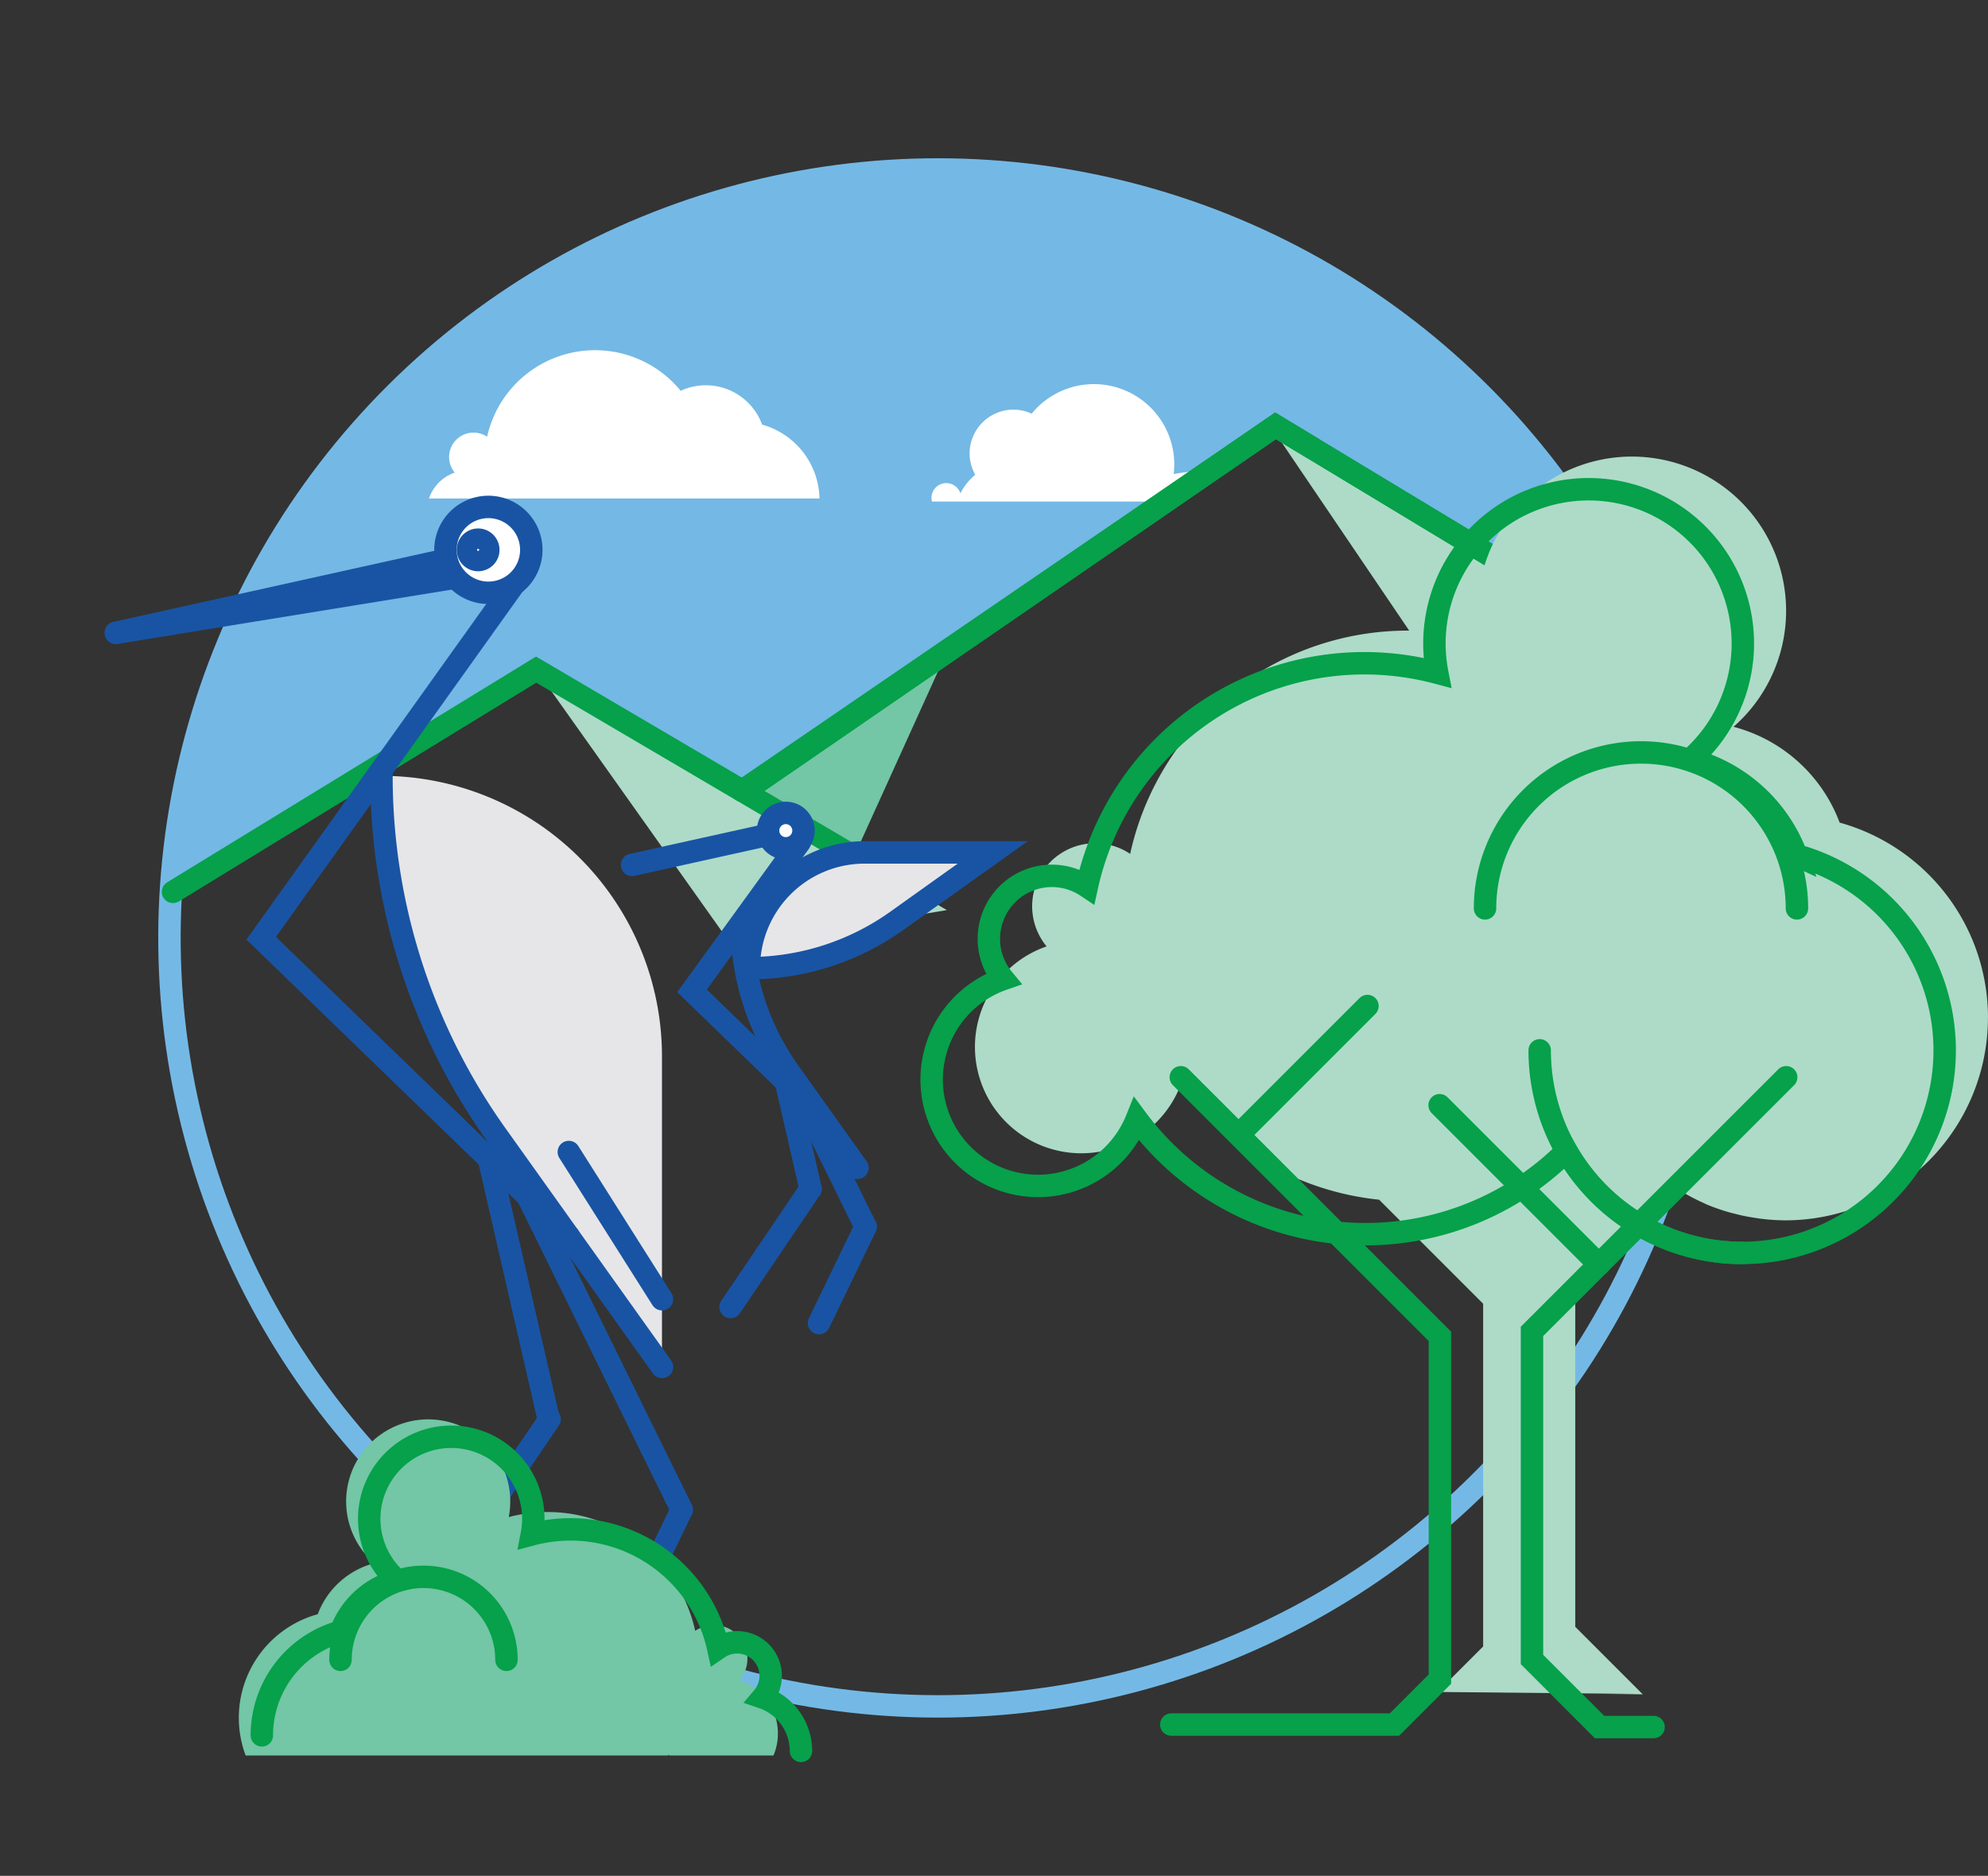 <?xml version="1.0" encoding="UTF-8"?>
<svg xmlns="http://www.w3.org/2000/svg" xmlns:xlink="http://www.w3.org/1999/xlink" width="88.643" height="83.636" viewBox="0 0 88.643 83.636">
  <rect x="0" y="0" width="88.643" height="83.636" fill="#333333" stroke="none"/>
  <defs>
    <clipPath id="clip-path">
      <path id="Path_10461" data-name="Path 10461" d="M909.005,168.181a34.261,34.261,0,1,0,34.261-34.262,34.261,34.261,0,0,0-34.261,34.262" transform="translate(-909.005 -133.919)" fill="none"></path>
    </clipPath>
  </defs>
  <g id="envirornment" transform="translate(-650.687 -6647.242)">
    <path id="Path_11388" data-name="Path 11388" d="M975.287,155.308l-16.773-10.129-25.727,17.6-7.339-6.625-16.192,9.885a34.266,34.266,0,0,1,66.031-10.732" transform="translate(-250.855 6520.943)" fill="#74b8e5" fill-rule="evenodd"></path>
    <path id="Path_11389" data-name="Path 11389" d="M935.039,169.43l8.729,12.3,9.585-1.579Z" transform="translate(-260.447 6507.669)" fill="#addbc8"></path>
    <path id="Path_11390" data-name="Path 11390" d="M949.293,174.186l5.237,3.078,4.126-9.094Z" transform="translate(-265.75 6508.138)" fill="#73c6a6"></path>
    <path id="Path_11391" data-name="Path 11391" d="M987.064,151.95l9.973,14.718,6.038-5.053Z" transform="translate(-279.802 6514.171)" fill="#addbc8"></path>
    <g id="Group_1507" data-name="Group 1507" transform="translate(658.243 6654.798)">
      <g id="Group_1466" data-name="Group 1466" transform="translate(0 0)" clip-path="url(#clip-path)">
        <path id="Path_10454" data-name="Path 10454" d="M865.714,197.175c-.412.9-.237,1.865.389,2.15s1.466-.215,1.878-1.118a1.246,1.246,0,0,0-2.267-1.032" transform="translate(-892.816 -157.162)" fill="#e6e6e8"></path>
        <path id="Path_10455" data-name="Path 10455" d="M894.475,230.1s-1.461-1.244-5.238-1.971l.671,6.6h3.529Z" transform="translate(-901.651 -168.967)" fill="#e6e6e8"></path>
        <path id="Path_10456" data-name="Path 10456" d="M866.07,227.119s-1.243-4.731-4.952-7.112l.222,11.651h3.348Z" transform="translate(-891.19 -165.946)" fill="#e6e6e8"></path>
        <path id="Path_10457" data-name="Path 10457" d="M849.881,205.207v1.571a1.51,1.51,0,0,0,.817,1.342l4.506,2.328a15.408,15.408,0,0,1,8.335,13.689h4.151l.293-.67a25,25,0,0,0,2.032-11.867l.83,4.649,4.728.863a14.824,14.824,0,0,1,10.092,7.025h4.484V214.059a13.69,13.69,0,0,0-17.767-13.069l-.075.023a13.685,13.685,0,0,1-9.186-.369l-1.542-.62a3.257,3.257,0,0,0-1.94-.154l-3.223.735a3.261,3.261,0,0,0-2.133,1.609,3.264,3.264,0,0,1-1.292,1.29Zm6.241-1.785a.47.47,0,1,1,.47.47.47.47,0,0,1-.47-.47" transform="translate(-887.009 -158.425)" fill="#e6e6e8"></path>
        <path id="Path_10458" data-name="Path 10458" d="M893.142,228.361s-1.461-1.244-5.238-1.971l.671,6.6H892.1Z" transform="translate(-901.155 -168.321)" fill="none" stroke="#1954a4" stroke-linecap="round" stroke-miterlimit="10" stroke-width="1"></path>
        <path id="Path_10459" data-name="Path 10459" d="M864.047,225.451s-1.243-4.732-4.951-7.112l.222,11.651h3.348Z" transform="translate(-890.437 -165.326)" fill="none" stroke="#1954a4" stroke-linecap="round" stroke-miterlimit="10" stroke-width="1"></path>
        <path id="Path_10460" data-name="Path 10460" d="M847.858,203.109v1.571a1.51,1.51,0,0,0,.817,1.342l4.506,2.329a15.407,15.407,0,0,1,8.335,13.689h4.152l.293-.67a25,25,0,0,0,2.031-11.867l.83,4.649,4.728.863a14.824,14.824,0,0,1,10.092,7.025h4.484V211.961a13.69,13.69,0,0,0-17.767-13.069l-.075.023a13.685,13.685,0,0,1-9.187-.369l-1.36-.547a2.448,2.448,0,0,0,.412-.629,1.245,1.245,0,0,0-2.267-1.032,2.172,2.172,0,0,0-.163,1.418c-.035.007-.07.008-.1.016l-3.223.735a3.26,3.26,0,0,0-2.133,1.609,3.261,3.261,0,0,1-1.292,1.29Zm6.241-1.785a.47.47,0,1,1,.47.47A.47.47,0,0,1,854.1,201.323Z" transform="translate(-886.257 -156.851)" fill="none" stroke="#1954a4" stroke-linecap="round" stroke-miterlimit="10" stroke-width="1"></path>
      </g>
    </g>
    <ellipse id="Ellipse_16" data-name="Ellipse 16" cx="34.262" cy="34.262" rx="34.262" ry="34.262" transform="translate(651.288 6714.534) rotate(-76.717)" fill="none" stroke="#74b9e6" stroke-linecap="round" stroke-miterlimit="10" stroke-width="1"></ellipse>
    <path id="Path_11392" data-name="Path 11392" d="M927.434,153.36h17.412a3.5,3.5,0,0,0-2.558-3.292,2.673,2.673,0,0,0-3.632-1.507,4.931,4.931,0,0,0-8.631,2.047,1.089,1.089,0,0,0-1.444,1.6,1.847,1.847,0,0,0-1.148,1.152" transform="translate(-257.618 6516.106)" fill="#fff"></path>
    <path id="Path_11393" data-name="Path 11393" d="M909.256,179.34l16.192-9.91,16.384,9.634" transform="translate(-250.855 6507.668)" fill="none" stroke="#06a14a" stroke-linecap="round" stroke-miterlimit="10" stroke-width="1"></path>
    <path id="Path_11394" data-name="Path 11394" d="M990.193,162.163l-16.625-10.04L949.984,168.34" transform="translate(-266.007 6514.107)" fill="none" stroke="#06a14a" stroke-linecap="round" stroke-miterlimit="10" stroke-width="1"></path>
    <path id="Path_11395" data-name="Path 11395" d="M963.112,154.231a.727.727,0,0,0,.021.162h9.547l2.352-1.344a6.991,6.991,0,0,0-1.121.119,3.971,3.971,0,0,0,.027-.425,3.583,3.583,0,0,0-6.359-2.267,1.937,1.937,0,0,0-.809-.18,1.958,1.958,0,0,0-1.959,1.959,1.937,1.937,0,0,0,.253.944,2.582,2.582,0,0,0-.663.831.661.661,0,0,0-1.29.2" transform="translate(-270.891 6515.21)" fill="#fff"></path>
    <path id="Path_11396" data-name="Path 11396" d="M949.984,168.34l23.585-16.218,1.642.99" transform="translate(-266.007 6514.108)" fill="none" stroke="#06a14a" stroke-linecap="round" stroke-miterlimit="10" stroke-width="1"></path>
    <path id="Path_11397" data-name="Path 11397" d="M990.075,162.163l-16.625-10.04-23.782,16.27" transform="translate(-265.89 6514.107)" fill="none" stroke="#06a14a" stroke-linecap="round" stroke-miterlimit="10" stroke-width="1"></path>
    <path id="Path_11398" data-name="Path 11398" d="M1011.364,179.377a9.03,9.03,0,0,0-6.615-8.7,6.932,6.932,0,0,0-4.732-4.272,6.876,6.876,0,1,0-11.282-3.865,12.667,12.667,0,0,0-15.621,9.531,2.809,2.809,0,0,0-3.726,4.125,4.742,4.742,0,1,0,5.949,6.246,12.7,12.7,0,0,0,8.878,5.048l4.638,4.638v15.282l-2.026,2.026h-.185l9.312.092-2.994-2.994V191.911l4.765-4.766c.043.026.089.045.131.07a8.874,8.874,0,0,0,.849.431c.034.016.067.035.1.05a9.048,9.048,0,0,0,.992.348c.106.031.214.056.321.083q.378.1.766.158c.114.018.226.038.34.052a9.192,9.192,0,0,0,1.083.073h.026a9.034,9.034,0,0,0,9.028-9.034" transform="translate(-272.034 6513.242)" fill="#addbc8"></path>
    <path id="Path_11399" data-name="Path 11399" d="M1011.054,242.18l1.593-.018.018.018Z" transform="translate(-288.726 6480.61)" fill="#b8dec5"></path>
    <path id="Path_11400" data-name="Path 11400" d="M1015.331,205.494a9.034,9.034,0,0,1-9.035-9.035" transform="translate(-286.956 6497.613)" fill="none" stroke="#06a14a" stroke-linecap="round" stroke-miterlimit="10" stroke-width="1"></path>
    <path id="Path_11401" data-name="Path 11401" d="M1002.416,182.263a6.954,6.954,0,1,1,13.908,0" transform="translate(-285.513 6505.481)" fill="none" stroke="#06a14a" stroke-linecap="round" stroke-miterlimit="10" stroke-width="1"></path>
    <path id="Path_11402" data-name="Path 11402" d="M1001.677,172.994a6.933,6.933,0,0,0-4.732-4.272,6.876,6.876,0,1,0-11.282-3.865,12.665,12.665,0,0,0-15.621,9.53,2.809,2.809,0,0,0-3.727,4.125,4.742,4.742,0,1,0,5.949,6.246,12.7,12.7,0,0,0,19.161,1.426,9.03,9.03,0,1,0,10.25-13.191Z" transform="translate(-270.891 6512.381)" fill="none" stroke="#06a14a" stroke-linecap="round" stroke-miterlimit="10" stroke-width="1"></path>
    <path id="Path_11403" data-name="Path 11403" d="M1017.086,198.37,1005.751,209.7V224.33l3.012,3.012h2.409" transform="translate(-286.754 6496.902)" fill="none" stroke="#06a14a" stroke-linecap="round" stroke-miterlimit="10" stroke-width="1"></path>
    <path id="Path_11404" data-name="Path 11404" d="M980.563,198.37l11.553,11.553v15.282l-2.026,2.026h-9.952" transform="translate(-277.225 6496.902)" fill="none" stroke="#06a14a" stroke-linecap="round" stroke-miterlimit="10" stroke-width="1"></path>
    <line id="Line_334" data-name="Line 334" x1="7.103" y1="7.103" transform="translate(714.878 6696.519)" fill="none" stroke="#06a14a" stroke-linecap="round" stroke-miterlimit="10" stroke-width="1"></line>
    <line id="Line_335" data-name="Line 335" y1="5.531" x2="5.531" transform="translate(706.13 6692.096)" fill="none" stroke="#06a14a" stroke-linecap="round" stroke-miterlimit="10" stroke-width="1"></line>
    <path id="Path_11405" data-name="Path 11405" d="M924.058,176.97h0a27.539,27.539,0,0,0,5.121,16l7.387,10.354V189.478a12.508,12.508,0,0,0-12.508-12.508" transform="translate(-256.362 6504.864)" fill="#e6e6e8"></path>
    <path id="Path_11406" data-name="Path 11406" d="M924.058,176.97h0a27.539,27.539,0,0,0,5.121,16l7.387,10.354" transform="translate(-256.362 6504.864)" fill="none" stroke="#1954a4" stroke-linecap="round" stroke-miterlimit="10" stroke-width="1"></path>
    <path id="Path_11407" data-name="Path 11407" d="M929.235,192.287,915.518,179l11.461-16.038" transform="translate(-253.185 6510.074)" fill="none" stroke="#1954a4" stroke-linecap="round" stroke-miterlimit="10" stroke-width="1"></path>
    <path id="Path_11408" data-name="Path 11408" d="M928.6,159.791a1.914,1.914,0,1,1,1.914,1.914,1.914,1.914,0,0,1-1.914-1.914" transform="translate(-258.051 6511.967)" fill="#fff"></path>
    <path id="Path_11409" data-name="Path 11409" d="M928.6,159.791a1.914,1.914,0,1,1,1.914,1.914A1.914,1.914,0,0,1,928.6,159.791Z" transform="translate(-258.051 6511.967)" fill="none" stroke="#1954a4" stroke-linecap="round" stroke-miterlimit="10" stroke-width="1"></path>
    <line id="Line_337" data-name="Line 337" x1="14.583" y2="3.23" transform="translate(655.855 6672.227)" fill="none" stroke="#1954a4" stroke-linecap="round" stroke-miterlimit="10" stroke-width="1"></line>
    <line id="Line_338" data-name="Line 338" x1="14.879" y2="2.418" transform="translate(655.854 6673.039)" fill="none" stroke="#1954a4" stroke-linecap="round" stroke-miterlimit="10" stroke-width="1"></line>
    <line id="Line_339" data-name="Line 339" x2="7.134" y2="14.507" transform="translate(673.95 6700.047)" fill="none" stroke="#1954a4" stroke-linecap="round" stroke-miterlimit="10" stroke-width="1"></line>
    <line id="Line_340" data-name="Line 340" y1="7.126" x2="3.447" transform="translate(677.637 6714.554)" fill="none" stroke="#1954a4" stroke-linecap="round" stroke-miterlimit="10" stroke-width="1"></line>
    <line id="Line_341" data-name="Line 341" x2="2.643" y2="11.511" transform="translate(672.494 6698.943)" fill="none" stroke="#1954a4" stroke-linecap="round" stroke-miterlimit="10" stroke-width="1"></line>
    <line id="Line_342" data-name="Line 342" y1="8.739" x2="5.917" transform="translate(669.277 6710.516)" fill="none" stroke="#1954a4" stroke-linecap="round" stroke-miterlimit="10" stroke-width="1"></line>
    <path id="Path_11410" data-name="Path 11410" d="M950.143,187.783h0a11.368,11.368,0,0,0,6.6-2.114l4.274-3.049h-5.713a5.163,5.163,0,0,0-5.162,5.163" transform="translate(-266.066 6502.762)" fill="#e6e6e8"></path>
    <path id="Path_11411" data-name="Path 11411" d="M950.143,187.57h0a11.368,11.368,0,0,0,6.6-2.114l4.274-3.049h-5.713A5.163,5.163,0,0,0,950.143,187.57Z" transform="translate(-266.066 6502.841)" fill="none" stroke="#1954a4" stroke-linecap="round" stroke-miterlimit="10" stroke-width="1"></path>
    <path id="Path_11412" data-name="Path 11412" d="M949.635,187.483h0a11.367,11.367,0,0,0,2.114,6.6l3.049,4.274" transform="translate(-265.877 6500.953)" fill="none" stroke="#1954a4" stroke-linecap="round" stroke-miterlimit="10" stroke-width="1"></path>
    <path id="Path_11413" data-name="Path 11413" d="M951.771,193.8l-5.662-5.483,4.8-6.62" transform="translate(-264.565 6503.103)" fill="none" stroke="#1954a4" stroke-linecap="round" stroke-miterlimit="10" stroke-width="1"></path>
    <path id="Path_11414" data-name="Path 11414" d="M951.509,180.392a.79.79,0,1,1,.79.79.79.79,0,0,1-.79-.79" transform="translate(-266.574 6503.884)" fill="#fff"></path>
    <path id="Path_11415" data-name="Path 11415" d="M951.509,180.392a.79.79,0,1,1,.79.79A.79.79,0,0,1,951.509,180.392Z" transform="translate(-266.574 6503.884)" fill="none" stroke="#1954a4" stroke-linecap="round" stroke-miterlimit="10" stroke-width="1"></path>
    <line id="Line_343" data-name="Line 343" x1="6.019" y2="1.333" transform="translate(678.87 6684.471)" fill="none" stroke="#1954a4" stroke-linecap="round" stroke-miterlimit="10" stroke-width="1"></line>
    <line id="Line_344" data-name="Line 344" x2="2.945" y2="5.988" transform="translate(686.339 6695.953)" fill="none" stroke="#1954a4" stroke-linecap="round" stroke-miterlimit="10" stroke-width="1"></line>
    <line id="Line_345" data-name="Line 345" y1="4.295" x2="2.077" transform="translate(687.206 6701.94)" fill="none" stroke="#1954a4" stroke-linecap="round" stroke-miterlimit="10" stroke-width="1"></line>
    <line id="Line_346" data-name="Line 346" x2="1.091" y2="4.751" transform="translate(685.738 6695.497)" fill="none" stroke="#1954a4" stroke-linecap="round" stroke-miterlimit="10" stroke-width="1"></line>
    <line id="Line_347" data-name="Line 347" y1="5.267" x2="3.567" transform="translate(683.262 6700.249)" fill="none" stroke="#1954a4" stroke-linecap="round" stroke-miterlimit="10" stroke-width="1"></line>
    <path id="Path_11416" data-name="Path 11416" d="M933.118,237.677c-.006-.014-.014-.026-.02-.04-.01.014-.023.026-.033.04H914.233a4.791,4.791,0,0,1,3.215-6.3,3.69,3.69,0,0,1,2.517-2.273,3.659,3.659,0,1,1,6-2.057,6.74,6.74,0,0,1,8.313,5.072,1.494,1.494,0,0,1,1.983,2.195,2.518,2.518,0,0,1,1.507,3.363Z" transform="translate(-252.593 6487.836)" fill="#73c6a6"></path>
    <path id="Path_11417" data-name="Path 11417" d="M928.549,237.541a3.7,3.7,0,1,0-7.4,0" transform="translate(-255.279 6483.706)" fill="none" stroke="#06a14a" stroke-linecap="round" stroke-miterlimit="10" stroke-width="1"></path>
    <path id="Path_11418" data-name="Path 11418" d="M915.563,237.236a4.806,4.806,0,0,1,3.52-4.628,3.689,3.689,0,0,1,2.518-2.273,3.658,3.658,0,1,1,6-2.057,6.742,6.742,0,0,1,8.312,5.072,1.494,1.494,0,0,1,1.983,2.2,2.52,2.52,0,0,1,1.706,2.38" transform="translate(-253.201 6487.378)" fill="none" stroke="#06a14a" stroke-linecap="round" stroke-miterlimit="10" stroke-width="1"></path>
    <path id="Path_11419" data-name="Path 11419" d="M930.2,160.656a.454.454,0,1,1,.454.454.454.454,0,0,1-.454-.454" transform="translate(-258.648 6511.102)" fill="#fff"></path>
    <path id="Path_11420" data-name="Path 11420" d="M930.2,160.656a.454.454,0,1,1,.454.454A.454.454,0,0,1,930.2,160.656Z" transform="translate(-258.648 6511.102)" fill="none" stroke="#1954a4" stroke-linecap="round" stroke-miterlimit="10" stroke-width="1"></path>
    <line id="Line_348" data-name="Line 348" x2="4.154" y2="6.564" transform="translate(676.05 6698.605)" fill="none" stroke="#1954a4" stroke-linecap="round" stroke-miterlimit="10" stroke-width="1"></line>
  </g>
</svg>
